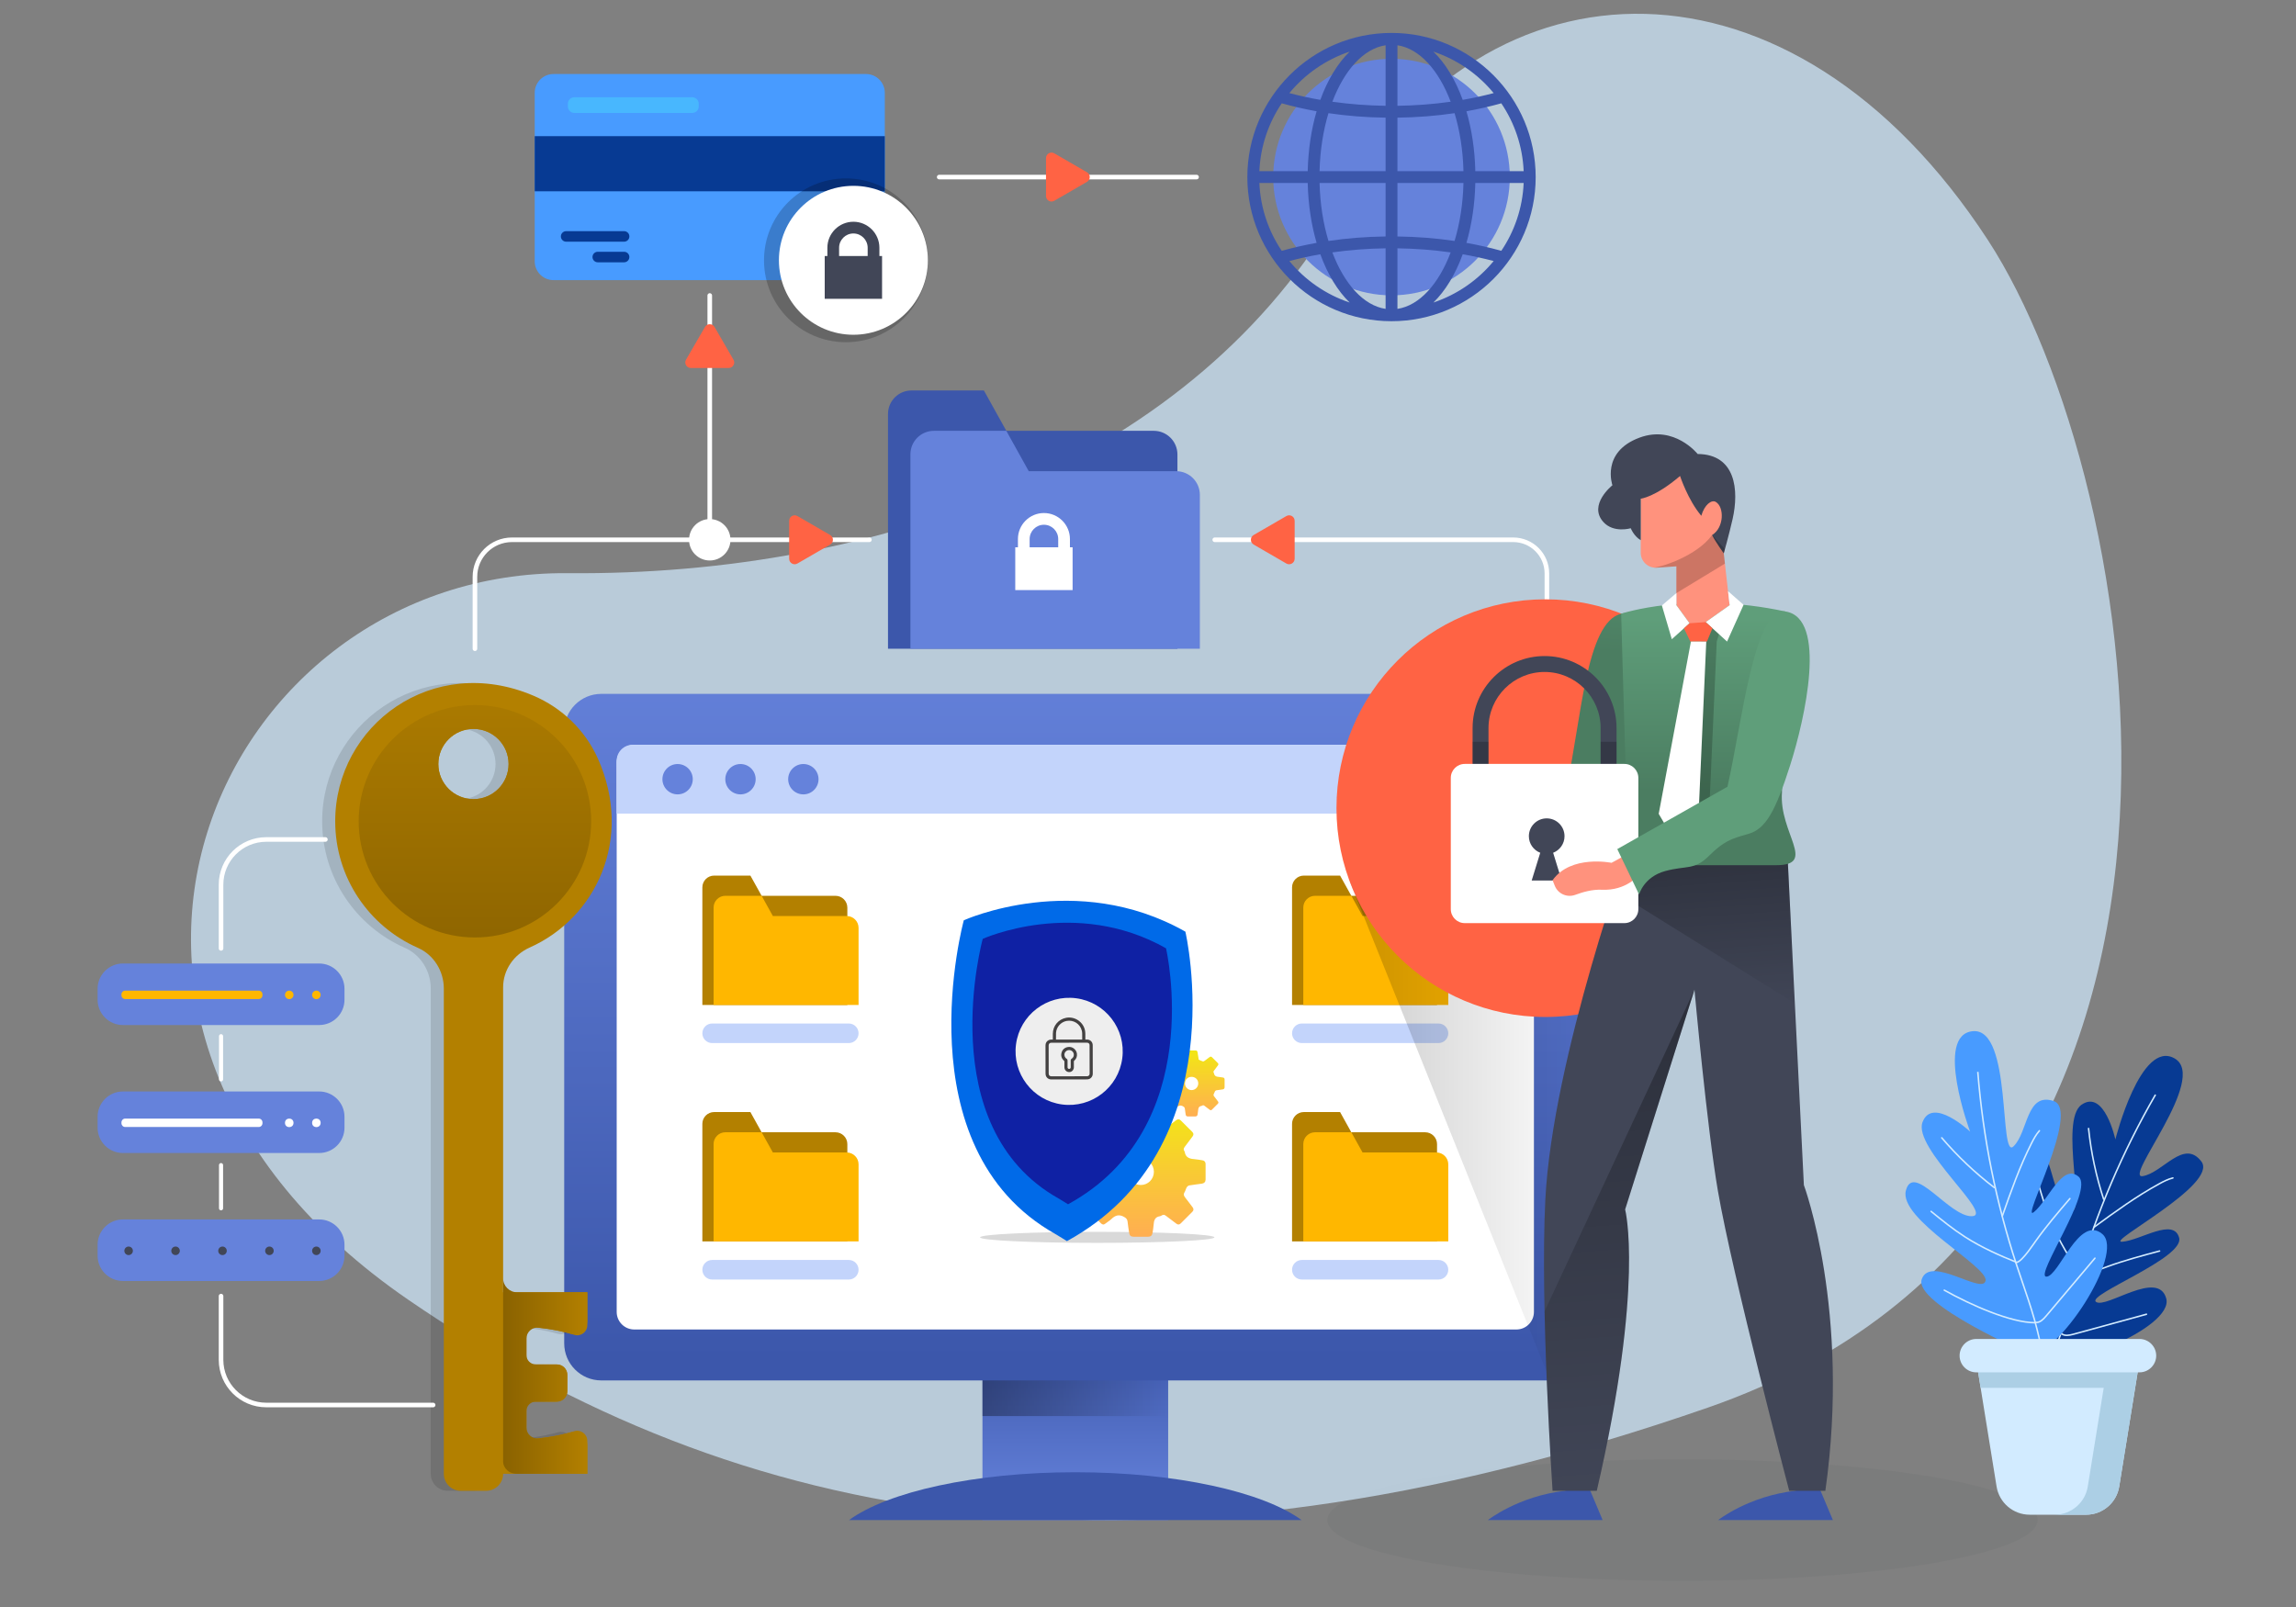 <?xml version="1.0" encoding="utf-8"?>
<!-- Generator: Adobe Illustrator 16.0.0, SVG Export Plug-In . SVG Version: 6.00 Build 0)  -->
<!DOCTYPE svg PUBLIC "-//W3C//DTD SVG 1.1//EN" "http://www.w3.org/Graphics/SVG/1.1/DTD/svg11.dtd">
<svg version="1.1" id="Layer_1" xmlns="http://www.w3.org/2000/svg" xmlns:xlink="http://www.w3.org/1999/xlink" x="0px" y="0px"
	 width="500px" height="350px" viewBox="0 0 500 350" enable-background="new 0 0 500 350" xml:space="preserve">
<rect x="0" y="0" width="500" height="350" fill="#808080" stroke="none"/>
<g>
	<ellipse opacity="0.05" fill="#262B30" enable-background="new    " cx="366.396" cy="331.07" rx="77.33" ry="13.229"/>
	<g>
		<path opacity="0.7" fill="#D2EBFF" enable-background="new    " d="M123.661,124.836c68.661,0.609,136.843-24.537,168.379-80.19
			c31.539-55.654,98.174-57.901,140.893,7.681c34.007,52.207,61.951,211.539-60.983,254.238
			c-123.56,42.911-211.084,25.92-283.019-23.47C1.961,223.387,47.523,124.158,123.661,124.836z"/>
		<path fill="none" stroke="#FFFFFF" stroke-linecap="round" stroke-linejoin="round" stroke-miterlimit="10" d="M336.867,141.293
			v-16.398c0-4.049-3.283-7.332-7.334-7.332h-64.997"/>
		<path fill="#FF6344" d="M281.936,113.436v8.253c0,0.927-1.004,1.505-1.806,1.042l-7.125-4.126c-0.801-0.464-0.801-1.618,0-2.083
			l7.125-4.125C280.932,111.93,281.936,112.51,281.936,113.436z"/>
		
			<linearGradient id="SVGID_1_" gradientUnits="userSpaceOnUse" x1="505.171" y1="-163.078" x2="505.171" y2="-201.415" gradientTransform="matrix(1 0 0 -1 -271 127.5)">
			<stop  offset="0" style="stop-color:#3C57AB"/>
			<stop  offset="1" style="stop-color:#6582DB"/>
		</linearGradient>
		<rect x="213.952" y="285.76" fill="url(#SVGID_1_)" width="40.438" height="45.313"/>
		
			<linearGradient id="SVGID_2_" gradientUnits="userSpaceOnUse" x1="484.952" y1="-169.588" x2="525.391" y2="-169.588" gradientTransform="matrix(1 0 0 -1 -271 127.5)">
			<stop  offset="0" style="stop-color:#000000"/>
			<stop  offset="1" style="stop-color:#000000;stop-opacity:0"/>
		</linearGradient>
		<rect x="213.952" y="285.76" opacity="0.34" fill="url(#SVGID_2_)" enable-background="new    " width="40.438" height="22.656"/>
		<path fill="#3C57AB" d="M283.452,331.072c-8.396-6.142-27.294-10.424-49.28-10.424c-21.986,0-40.887,4.282-49.283,10.424H283.452z
			"/>
		
			<linearGradient id="SVGID_3_" gradientUnits="userSpaceOnUse" x1="505.172" y1="-168.525" x2="505.172" y2="-12.13" gradientTransform="matrix(1 0 0 -1 -271 127.5)">
			<stop  offset="0" style="stop-color:#3C57AB"/>
			<stop  offset="1" style="stop-color:#6582DB"/>
		</linearGradient>
		<path fill="url(#SVGID_3_)" d="M337.398,300.652H130.943c-4.46,0-8.075-3.615-8.075-8.076V159.197c0-4.46,3.615-8.074,8.075-8.074
			h206.456c4.459,0,8.076,3.614,8.076,8.074v133.379C345.475,297.037,341.857,300.652,337.398,300.652z"/>
		<path fill="#FFFFFF" d="M330.223,289.559H138.121c-2.111,0-3.824-1.713-3.824-3.822V166.038c0-2.11,1.713-3.821,3.824-3.821
			h192.102c2.111,0,3.82,1.711,3.82,3.821v119.698C334.043,287.846,332.334,289.559,330.223,289.559z"/>
		<g>
			<g>
				<g>
					<path fill="#B38000" d="M184.527,218.879h-31.575v-25.615c0-1.414,1.149-2.561,2.562-2.561h7.9l2.446,4.4h16.081
						c1.428,0,2.586,1.157,2.586,2.586V218.879L184.527,218.879z"/>
					<path fill="#FFB700" d="M186.97,218.879h-31.571v-21.213c0-1.414,1.146-2.563,2.562-2.563h7.9l2.445,4.403h16.082
						c1.428,0,2.582,1.158,2.582,2.584V218.879z"/>
					<path fill="#C3D4FB" d="M184.842,227.178h-29.761c-1.176,0-2.129-0.953-2.129-2.129l0,0c0-1.178,0.953-2.131,2.129-2.131
						h29.761c1.176,0,2.128,0.953,2.128,2.131l0,0C186.97,226.225,186.018,227.178,184.842,227.178z"/>
				</g>
				<g>
					<path fill="#B38000" d="M184.527,270.377h-31.575v-25.611c0-1.416,1.149-2.563,2.562-2.563h7.9l2.446,4.402h16.081
						c1.428,0,2.586,1.156,2.586,2.584V270.377L184.527,270.377z"/>
					<path fill="#FFB700" d="M186.97,270.377h-31.571v-21.209c0-1.414,1.146-2.563,2.562-2.563h7.9l2.445,4.401h16.082
						c1.428,0,2.582,1.158,2.582,2.584V270.377z"/>
					<path fill="#C3D4FB" d="M184.842,278.678h-29.761c-1.176,0-2.129-0.953-2.129-2.129l0,0c0-1.178,0.953-2.131,2.129-2.131
						h29.761c1.176,0,2.128,0.953,2.128,2.131l0,0C186.97,277.725,186.018,278.678,184.842,278.678z"/>
				</g>
			</g>
			<g>
				<g>
					<path fill="#B38000" d="M312.943,218.879h-31.572v-25.615c0-1.414,1.146-2.561,2.563-2.561h7.896l2.445,4.4h16.084
						c1.426,0,2.584,1.157,2.584,2.586V218.879L312.943,218.879z"/>
					<path fill="#FFB700" d="M315.389,218.879h-31.57v-21.213c0-1.414,1.146-2.563,2.563-2.563h7.896l2.447,4.403h16.084
						c1.424,0,2.582,1.158,2.582,2.584v16.788H315.389z"/>
					<path fill="#C3D4FB" d="M313.26,227.178h-29.761c-1.176,0-2.128-0.953-2.128-2.129l0,0c0-1.178,0.952-2.131,2.128-2.131h29.761
						c1.176,0,2.129,0.953,2.129,2.131l0,0C315.389,226.225,314.436,227.178,313.26,227.178z"/>
				</g>
				<g>
					<path fill="#B38000" d="M312.943,270.377h-31.572v-25.611c0-1.416,1.146-2.563,2.563-2.563h7.896l2.445,4.402h16.084
						c1.426,0,2.584,1.156,2.584,2.584V270.377L312.943,270.377z"/>
					<path fill="#FFB700" d="M315.389,270.377h-31.57v-21.209c0-1.414,1.146-2.563,2.563-2.563h7.896l2.447,4.401h16.084
						c1.424,0,2.582,1.158,2.582,2.584v16.786H315.389z"/>
					<path fill="#C3D4FB" d="M313.26,278.678h-29.761c-1.176,0-2.128-0.953-2.128-2.129l0,0c0-1.178,0.952-2.131,2.128-2.131h29.761
						c1.176,0,2.129,0.953,2.129,2.131l0,0C315.389,277.725,314.436,278.678,313.26,278.678z"/>
				</g>
			</g>
		</g>
		
			<linearGradient id="SVGID_4_" gradientUnits="userSpaceOnUse" x1="564.941" y1="-106.125" x2="616.475" y2="-106.125" gradientTransform="matrix(1 0 0 -1 -271 127.5)">
			<stop  offset="0" style="stop-color:#000000"/>
			<stop  offset="1" style="stop-color:#000000;stop-opacity:0"/>
		</linearGradient>
		<path opacity="0.2" fill="url(#SVGID_4_)" enable-background="new    " d="M293.941,192.004l43.619,108.648
			c4.383-0.09,7.914-3.654,7.914-8.062V166.597L293.941,192.004z"/>
		<path fill="#C3D4FB" d="M334.043,177.197H134.297v-11.521c0-1.911,1.551-3.459,3.459-3.459h192.83
			c1.908,0,3.457,1.548,3.457,3.459V177.197z"/>
		<circle fill="#FF6344" cx="336.525" cy="176.012" r="45.483"/>
		<path fill="#3C57AB" d="M345.604,322.988l3.405,8.084h-24.995c0,0,6.594-5.213,16.775-6.381L345.604,322.988z"/>
		<path fill="#3C57AB" d="M395.748,322.988l3.405,8.084h-24.999c0,0,6.596-5.213,16.777-6.381L395.748,322.988z"/>
		<path fill="#414657" d="M389.15,183.99l3.68,74.115c0,0,10.209,27.442,4.678,66.586h-7.869c0,0-12.338-46.801-15.531-65.31
			c-2.366-13.733-5.104-43.821-5.104-43.821L353.9,263.423c0,0,4.256,16.168-6.168,61.269h-9.629c0,0-2.748-40.381-1.578-63.396
			c1.578-31.057,18.773-78.123,18.773-78.123L389.15,183.99z"/>
		
			<linearGradient id="SVGID_5_" gradientUnits="userSpaceOnUse" x1="640.754" y1="-52.744" x2="643.604" y2="-93.592" gradientTransform="matrix(1 0 0 -1 -271 127.5)">
			<stop  offset="0" style="stop-color:#000000"/>
			<stop  offset="1" style="stop-color:#000000;stop-opacity:0"/>
		</linearGradient>
		<path opacity="0.34" fill="url(#SVGID_5_)" enable-background="new    " d="M389.15,183.99l-33.852-0.816
			c0,0-1.531,4.195-3.715,10.877l39.277,24.469L389.15,183.99z"/>
		
			<linearGradient id="SVGID_6_" gradientUnits="userSpaceOnUse" x1="612.14" y1="-13.74" x2="615.75" y2="25.78" gradientTransform="matrix(1 0 0 -1 -271 127.5)">
			<stop  offset="0" style="stop-color:#4B7D61"/>
			<stop  offset="1" style="stop-color:#5F9E7A"/>
		</linearGradient>
		<path fill="url(#SVGID_6_)" d="M353.05,133.663c-7.737,1.831-8.711,23.644-11.901,37.685l-21.816,12.943l2.575,10.531
			c0,0,0.993-3.83,5.671-5.107c4.684-1.275,6.275-0.107,9.521-3.295c3.246-3.193,4.732-3.723,8.563-4.789
			c3.828-1.063,5.958-4.998,9.146-14.994C357.997,156.638,362.167,131.504,353.05,133.663z"/>
		
			<linearGradient id="SVGID_7_" gradientUnits="userSpaceOnUse" x1="643.023" y1="-44.81" x2="643.023" y2="-7.178" gradientTransform="matrix(1 0 0 -1 -271 127.5)">
			<stop  offset="0" style="stop-color:#4B7D61"/>
			<stop  offset="1" style="stop-color:#5F9E7A"/>
		</linearGradient>
		<path fill="url(#SVGID_7_)" d="M388.064,172.512l0.715-39.338c-20.902-4.494-35.729,0.489-35.729,0.489
			c0,1.808,1.593,54.776,1.593,54.776h32.125C395.859,188.439,387.337,181.439,388.064,172.512z"/>
		<polygon opacity="0.2" enable-background="new    " points="372.186,177.252 366.977,183.174 363.499,177.252 370.514,139.727 
			369.227,136.098 374.952,136.098 373.854,139.727 		"/>
		<g>
			<circle fill="#6582DB" cx="147.561" cy="169.707" r="3.304"/>
			<circle fill="#6582DB" cx="161.254" cy="169.707" r="3.305"/>
			<circle fill="#6582DB" cx="174.946" cy="169.707" r="3.306"/>
		</g>
		<g>
			<path fill="#6582DB" d="M69.506,223.25h-42.74c-3.044,0-5.512-2.467-5.512-5.512v-2.375c0-3.045,2.468-5.514,5.512-5.514h42.74
				c3.046,0,5.513,2.469,5.513,5.514v2.375C75.019,220.783,72.552,223.25,69.506,223.25z"/>
			<g>
				<path fill="#FFB700" d="M56.334,217.588H27.271c-0.454,0-0.823-0.369-0.823-0.822v-0.188c0-0.455,0.369-0.824,0.823-0.824
					h29.063c0.457,0,0.824,0.369,0.824,0.824v0.188C57.158,217.219,56.791,217.588,56.334,217.588z"/>
				<g>
					<path fill="#FFB700" d="M63.918,216.684c0,0.515-0.414,0.928-0.928,0.928c-0.515,0-0.93-0.413-0.93-0.928
						c0-0.516,0.415-0.93,0.93-0.93C63.504,215.754,63.918,216.168,63.918,216.684z"/>
					<path fill="#FFB700" d="M69.826,216.684c0,0.515-0.415,0.928-0.93,0.928c-0.514,0-0.929-0.413-0.929-0.928
						c0-0.516,0.415-0.93,0.929-0.93C69.411,215.754,69.826,216.168,69.826,216.684z"/>
				</g>
			</g>
		</g>
		<g>
			<path fill="#6582DB" d="M69.506,251.121h-42.74c-3.044,0-5.512-2.469-5.512-5.512v-2.375c0-3.045,2.468-5.514,5.512-5.514h42.74
				c3.046,0,5.513,2.469,5.513,5.514v2.375C75.019,248.652,72.552,251.121,69.506,251.121z"/>
			<path fill="#FFFFFF" d="M56.334,245.459H27.271c-0.454,0-0.823-0.369-0.823-0.824v-0.188c0-0.453,0.369-0.824,0.823-0.824h29.063
				c0.457,0,0.824,0.371,0.824,0.824v0.188C57.158,245.09,56.791,245.459,56.334,245.459z"/>
			<g>
				<circle fill="#FFFFFF" cx="62.989" cy="244.553" r="0.929"/>
				<circle fill="#FFFFFF" cx="68.897" cy="244.553" r="0.929"/>
			</g>
		</g>
		<g>
			<path fill="#6582DB" d="M69.506,278.994h-42.74c-3.044,0-5.512-2.469-5.512-5.514v-2.375c0-3.045,2.468-5.515,5.512-5.515h42.74
				c3.046,0,5.513,2.47,5.513,5.515v2.375C75.019,276.525,72.552,278.994,69.506,278.994z"/>
			<g>
				<path fill="#414657" d="M59.605,272.426c0,0.512-0.416,0.928-0.93,0.928c-0.513,0-0.93-0.416-0.93-0.928
					c0-0.516,0.417-0.932,0.93-0.932C59.189,271.494,59.605,271.91,59.605,272.426z"/>
				<path fill="#414657" d="M49.381,272.426c0,0.512-0.415,0.928-0.928,0.928c-0.516,0-0.93-0.416-0.93-0.928
					c0-0.516,0.414-0.932,0.93-0.932C48.966,271.494,49.381,271.91,49.381,272.426z"/>
				<path fill="#414657" d="M39.16,272.426c0,0.512-0.417,0.928-0.929,0.928c-0.515,0-0.93-0.416-0.93-0.928
					c0-0.516,0.415-0.932,0.93-0.932C38.743,271.494,39.16,271.91,39.16,272.426z"/>
				<path fill="#414657" d="M28.936,272.426c0,0.512-0.415,0.928-0.929,0.928c-0.513,0-0.929-0.416-0.929-0.928
					c0-0.516,0.416-0.932,0.929-0.932C28.521,271.494,28.936,271.91,28.936,272.426z"/>
				<path fill="#414657" d="M69.826,272.426c0,0.512-0.415,0.928-0.93,0.928c-0.514,0-0.929-0.416-0.929-0.928
					c0-0.516,0.415-0.932,0.929-0.932C69.411,271.494,69.826,271.91,69.826,272.426z"/>
			</g>
		</g>
		<g opacity="0.12">
			<path d="M111.797,288.926c3.166,0.227,6.555,0.684,9.575,1.547c1.853,0.529,3.684-0.91,3.684-2.834v-6.184h-18.341v-66.404
				c0-3.799,2.324-7.135,5.793-8.682c14.291-6.369,22.703-23.539,14.849-41.143c-2.746-6.156-7.805-11.046-14.003-13.694
				c-22.014-9.405-43.197,6.489-43.197,27.335c0,12.311,7.393,22.891,17.979,27.555c3.49,1.537,5.673,5.076,5.673,8.891v105.677
				c0,2.047,1.656,3.703,3.698,3.703h5.511c2.042,0,3.698-1.656,3.698-3.703l0,0h18.341v-6.185c0-1.924-1.831-3.364-3.684-2.836
				c-3.021,0.865-6.409,1.324-9.575,1.549v-8.244h6.504c1.331,0,2.408-1.078,2.408-2.405v-3.291c0-1.328-1.077-2.408-2.408-2.408
				h-6.504L111.797,288.926L111.797,288.926z M92.611,166.401c0-4.226,3.426-7.651,7.65-7.651c4.227,0,7.65,3.426,7.65,7.651
				s-3.424,7.651-7.65,7.651C96.037,174.053,92.611,170.627,92.611,166.401z"/>
		</g>
		<path fill="none" stroke="#FFFFFF" stroke-linecap="round" stroke-linejoin="round" stroke-miterlimit="10" d="M103.426,141.293
			v-15.656c0-4.459,3.613-8.074,8.072-8.074h77.829"/>
		<g>
			<path fill="#6582DB" d="M328.792,38.564c0,14.227-11.534,25.762-25.763,25.762c-14.225,0-25.762-11.535-25.762-25.762
				c0-14.228,11.537-25.762,25.762-25.762C317.258,12.803,328.792,24.337,328.792,38.564z"/>
			<path fill="#3C57AB" d="M303.029,7.17c-17.311,0-31.395,14.084-31.395,31.396c0,17.31,14.084,31.393,31.395,31.393
				c17.312,0,31.395-14.083,31.395-31.393C334.424,21.254,320.341,7.17,303.029,7.17z M304.322,25.626
				c4.252-0.055,8.406-0.381,12.438-0.976c1.137,3.774,1.829,8.061,1.938,12.624H304.32V25.626H304.322z M304.322,23.044V9.857
				c4.797,0.721,8.988,5.422,11.592,12.3C312.131,22.695,308.236,22.988,304.322,23.044z M301.742,9.857v13.187
				c-3.918-0.056-7.813-0.349-11.596-0.887C292.754,15.279,296.941,10.578,301.742,9.857z M301.742,25.626v11.648h-14.381
				c0.113-4.563,0.802-8.85,1.938-12.624C293.332,25.245,297.486,25.571,301.742,25.626z M284.783,37.274h-10.53
				c0.24-5.45,1.999-10.516,4.87-14.772c2.475,0.689,5.003,1.268,7.595,1.731C285.57,28.151,284.889,32.563,284.783,37.274z
				 M284.783,39.855c0.104,4.71,0.787,9.121,1.935,13.04c-2.589,0.464-5.12,1.045-7.595,1.733c-2.871-4.258-4.63-9.322-4.87-14.773
				H284.783z M287.361,39.855h14.381v11.647c-4.256,0.055-8.407,0.38-12.441,0.977C288.163,48.706,287.475,44.417,287.361,39.855z
				 M301.742,54.084v13.189c-4.801-0.723-8.988-5.423-11.596-12.302C293.932,54.435,297.824,54.14,301.742,54.084z M304.322,67.273
				V54.084c3.914,0.056,7.809,0.351,11.592,0.888C313.311,61.851,309.119,66.551,304.322,67.273z M304.322,51.503V39.855h14.377
				c-0.109,4.562-0.803,8.851-1.938,12.624C312.729,51.883,308.574,51.558,304.322,51.503z M321.277,39.855h10.533
				c-0.24,5.451-2,10.516-4.871,14.773c-2.473-0.688-5.004-1.27-7.594-1.733C320.488,48.977,321.175,44.565,321.277,39.855z
				 M321.277,37.274c-0.104-4.711-0.789-9.123-1.932-13.041c2.59-0.464,5.121-1.044,7.594-1.731
				c2.871,4.257,4.631,9.32,4.871,14.772H321.277z M325.277,20.275c-2.182,0.576-4.432,1.074-6.742,1.475
				c-1.586-4.363-3.773-7.976-6.389-10.512C317.334,12.973,321.873,16.141,325.277,20.275z M293.917,11.238
				c-2.612,2.536-4.808,6.148-6.39,10.512c-2.311-0.4-4.561-0.898-6.744-1.475C284.191,16.141,288.729,12.973,293.917,11.238z
				 M280.783,56.853c2.185-0.573,4.435-1.075,6.744-1.474c1.582,4.365,3.775,7.976,6.39,10.514
				C288.729,64.156,284.191,60.99,280.783,56.853z M312.146,65.893c2.613-2.538,4.803-6.148,6.389-10.514
				c2.311,0.398,4.556,0.9,6.742,1.474C321.873,60.99,317.334,64.156,312.146,65.893z"/>
		</g>
		<path fill="none" stroke="#FFFFFF" stroke-linecap="round" stroke-linejoin="round" stroke-miterlimit="10" d="M70.86,182.836
			H57.987c-5.441,0-9.851,4.412-9.851,9.854v13.867"/>
		<path fill="none" stroke="#FFFFFF" stroke-linecap="round" stroke-linejoin="round" stroke-miterlimit="10" d="M48.137,282.287
			v13.869c0,5.438,4.409,9.85,9.851,9.85h36.334"/>
		<g>
			
				<line fill="none" stroke="#FFFFFF" stroke-width="0.892" stroke-linecap="round" stroke-linejoin="round" stroke-miterlimit="10" x1="48.137" y1="225.682" x2="48.137" y2="235.082"/>
			
				<line fill="none" stroke="#FFFFFF" stroke-width="0.892" stroke-linecap="round" stroke-linejoin="round" stroke-miterlimit="10" x1="48.137" y1="253.76" x2="48.137" y2="263.16"/>
		</g>
		<g>
			<path fill="#489BFF" d="M188.591,61.008h-68.054c-2.26,0-4.09-1.832-4.09-4.093V20.213c0-2.259,1.83-4.09,4.09-4.09h68.054
				c2.26,0,4.091,1.831,4.091,4.09v36.702C192.682,59.176,190.851,61.008,188.591,61.008z"/>
			<rect x="116.447" y="29.655" fill="#073A93" width="76.234" height="12.009"/>
			<path fill="#48B7FE" d="M150.737,24.598h-25.651c-0.787,0-1.425-0.639-1.425-1.424v-0.57c0-0.787,0.638-1.425,1.425-1.425h25.651
				c0.787,0,1.425,0.638,1.425,1.425v0.57C152.162,23.959,151.524,24.598,150.737,24.598z"/>
		</g>
		<circle opacity="0.2" enable-background="new    " cx="184.22" cy="56.692" r="17.84"/>
		
			<line fill="none" stroke="#FFFFFF" stroke-linecap="round" stroke-linejoin="round" stroke-miterlimit="10" x1="154.564" y1="64.357" x2="154.564" y2="117.563"/>
		<circle fill="#FFFFFF" cx="154.564" cy="117.563" r="4.51"/>
		
			<line fill="none" stroke="#FFFFFF" stroke-linecap="round" stroke-linejoin="round" stroke-miterlimit="10" x1="260.576" y1="38.566" x2="204.527" y2="38.566"/>
		<g>
			<path fill="#B38000" d="M114.643,288.926c3.166,0.227,6.554,0.684,9.572,1.547c1.853,0.529,3.685-0.91,3.685-2.834v-6.184
				h-18.337v-66.404c0-3.799,2.321-7.135,5.792-8.682c14.288-6.369,22.7-23.539,14.849-41.143
				c-2.748-6.156-7.805-11.046-14.006-13.694C94.185,142.127,73,158.021,73,178.867c0,12.311,7.393,22.891,17.979,27.555
				c3.491,1.537,5.673,5.076,5.673,8.891v105.677c0,2.047,1.657,3.703,3.699,3.703h5.509c2.043,0,3.703-1.656,3.703-3.703l0,0H127.9
				v-6.185c0-1.924-1.832-3.364-3.685-2.836c-3.019,0.865-6.406,1.324-9.572,1.549v-8.244h6.504c1.329,0,2.407-1.077,2.407-2.405
				v-3.291c0-1.328-1.078-2.408-2.407-2.408h-6.504V288.926z M95.455,166.401c0-4.226,3.426-7.651,7.65-7.651
				c4.228,0,7.652,3.426,7.652,7.651s-3.425,7.651-7.652,7.651C98.881,174.053,95.455,170.627,95.455,166.401z"/>
			
				<linearGradient id="SVGID_8_" gradientUnits="userSpaceOnUse" x1="380.562" y1="-172.193" x2="398.898" y2="-172.193" gradientTransform="matrix(1 0 0 -1 -271 127.5)">
				<stop  offset="0" style="stop-color:#8A6200"/>
				<stop  offset="1" style="stop-color:#B38000"/>
			</linearGradient>
			<path fill="url(#SVGID_8_)" d="M117.271,289.166c2.658,0.299,5.354,0.785,7.767,1.557c1.419,0.451,2.861-0.611,2.861-2.102
				v-7.166h-15.285c-1.687,0-3.052-1.369-3.052-3.057v39.823c0,1.625,1.377,2.793,3.002,2.767c0.014,0,0.032,0,0.05,0h15.285v-7.166
				c0-1.49-1.442-2.554-2.861-2.101c-2.413,0.771-5.108,1.259-7.767,1.556c-1.404,0.16-2.629-0.961-2.629-2.375v-3.582
				c0-1.131,0.916-2.047,2.047-2.047h4.629c1.234,0,2.235-1.002,2.235-2.236v-3.631c0-1.234-1.001-2.238-2.235-2.238h-4.629
				c-1.131,0-2.047-0.914-2.047-2.043v-3.584C114.643,290.127,115.867,289.006,117.271,289.166z"/>
			
				<linearGradient id="SVGID_9_" gradientUnits="userSpaceOnUse" x1="374.425" y1="-86.443" x2="374.425" y2="-9.289" gradientTransform="matrix(1 0 0 -1 -271 127.5)">
				<stop  offset="0" style="stop-color:#8A6200"/>
				<stop  offset="1" style="stop-color:#B38000"/>
			</linearGradient>
			<path fill="url(#SVGID_9_)" d="M103.426,204.178c13.979,0,25.311-11.332,25.311-25.311c0-13.98-11.331-25.313-25.311-25.313
				c-13.979,0-25.314,11.332-25.314,25.313C78.111,192.846,89.447,204.178,103.426,204.178z M103.105,158.75
				c4.228,0,7.652,3.426,7.652,7.651s-3.425,7.651-7.652,7.651c-4.225,0-7.65-3.426-7.65-7.651S98.881,158.75,103.105,158.75z"/>
		</g>
		<path fill="#FF6344" d="M171.854,113.436v8.253c0,0.927,1.004,1.505,1.805,1.042l7.125-4.126c0.802-0.464,0.802-1.618,0-2.083
			l-7.125-4.125C172.857,111.93,171.854,112.51,171.854,113.436z"/>
		<path fill="#FF6344" d="M158.691,80.146h-8.254c-0.926,0-1.504-1.004-1.042-1.807l4.126-7.125c0.464-0.8,1.621-0.8,2.084,0
			l4.124,7.125C160.195,79.143,159.617,80.146,158.691,80.146z"/>
		<path fill="#FF6344" d="M227.787,42.691v-8.252c0-0.928,1.002-1.506,1.805-1.043l7.125,4.127c0.801,0.463,0.801,1.619,0,2.082
			l-7.125,4.126C228.789,44.196,227.787,43.618,227.787,42.691z"/>
		<path fill="#FF927D" d="M357.303,108.615v11.774c0,1.887,1.598,3.378,3.479,3.249l4.286-0.293v8.455l3.936,5.426l7.657-5.426
			l-1.277-11.273c0,0,2.503-10.689,0.642-14.412c-1.861-3.723-8.352-6.223-11.86-5.744
			C360.654,100.85,355.55,104.307,357.303,108.615z"/>
		<polygon fill="#FFFFFF" points="365.068,131.801 367.932,135.744 364.072,139.22 361.908,131.868 365.068,129.17 		"/>
		<polygon fill="#FFFFFF" points="376.661,131.801 371.448,135.494 376.104,139.727 379.7,131.73 376.316,128.756 		"/>
		<polygon fill="#FF6344" points="367.932,135.744 371.448,135.494 372.922,136.833 371.719,139.727 368.109,139.727 
			366.711,136.844 		"/>
		<polygon fill="#FFFFFF" points="369.906,177.252 364.695,183.174 361.219,177.252 368.234,139.727 371.573,139.727 		"/>
		<g>
			<g>
				<path fill="#414657" d="M352.034,174.232h-31.347v-15.674c0-8.641,7.029-15.672,15.676-15.672
					c8.641,0,15.671,7.031,15.671,15.672V174.232L352.034,174.232z M324.154,170.766h24.412v-12.207
					c0-6.729-5.474-12.206-12.203-12.206c-6.733,0-12.209,5.478-12.209,12.206V170.766L324.154,170.766z"/>
			</g>
			<polygon opacity="0.2" enable-background="new    " points="348.566,161.557 348.566,170.766 324.154,170.766 324.154,161.557 
				320.688,161.557 320.688,174.232 352.034,174.232 352.034,161.557 			"/>
			<path fill="#FFFFFF" d="M353.736,201.053h-34.75c-1.684,0-3.047-1.365-3.047-3.047v-28.581c0-1.682,1.363-3.046,3.047-3.046
				h34.75c1.682,0,3.047,1.364,3.047,3.046v28.581C356.783,199.688,355.418,201.053,353.736,201.053z"/>
			<path fill="#414657" d="M340.706,182.121c0-2.145-1.735-3.883-3.881-3.883s-3.884,1.738-3.884,3.883
				c0,1.646,1.031,3.047,2.479,3.609l-1.866,6.043h6.539l-1.865-6.043C339.676,185.168,340.706,183.768,340.706,182.121z"/>
		</g>
		<g>
			<circle fill="#FFFFFF" cx="185.843" cy="56.692" r="16.218"/>
			<path fill="#414657" d="M191.506,55.757v-1.796c0-3.123-2.54-5.664-5.664-5.664c-3.123,0-5.664,2.541-5.664,5.664v1.796h-0.579
				v9.327h12.487v-9.327H191.506z M182.731,53.961c0-1.716,1.396-3.111,3.11-3.111c1.716,0,3.111,1.396,3.111,3.111v1.796h-6.222
				L182.731,53.961L182.731,53.961z"/>
		</g>
		<g>
			<path fill="#3C57AB" d="M256.41,141.293h-63.03V90.158c0-2.826,2.288-5.115,5.114-5.115h15.768l4.886,8.787h32.105
				c2.849,0,5.157,2.312,5.157,5.16V141.293z"/>
			<path fill="#6582DB" d="M261.293,141.293h-63.03V98.948c0-2.826,2.289-5.115,5.115-5.115h15.767l4.883,8.788h32.106
				c2.851,0,5.159,2.309,5.159,5.159V141.293z"/>
		</g>
		<path fill="#FFFFFF" d="M232.999,119.197V117.4c0-3.123-2.538-5.663-5.664-5.663c-3.122,0-5.661,2.54-5.661,5.663v1.797h-0.582
			v9.328h12.489v-9.328H232.999z M224.225,117.4c0-1.716,1.398-3.111,3.11-3.111c1.716,0,3.111,1.396,3.111,3.111v1.797h-6.222
			L224.225,117.4L224.225,117.4z"/>
		<path fill="#414657" d="M365.864,103.669c0,0,1.718,5.237,4.629,8.669c0.692-2.447,2.239-3.549,3.138-3.031
			c1.903,1.094,1.848,5.622-0.797,7.23c0.797,1.545,2.55,3.99,2.55,3.99s1.124-3.959,1.917-7.445
			c1.438-6.329,0.69-14.146-7.605-14.201c0,0-5.053-6.381-12.656-3.563c-8.466,3.137-5.903,10.37-5.903,10.37
			s-5.364,4.249-1.969,8.007c2.235,2.471,5.959,1.354,5.959,1.354s0.69,1.756,2.179,2.605v-9.039
			C357.303,108.615,360.438,108.305,365.864,103.669z"/>
		<path fill="#FF927D" d="M354.568,185.926l-3.62,1.994c0,0-8.853-1.834-12.845,3.791l0.478,1.197
			c0.698,1.768,2.678,2.643,4.465,1.988c1.587-0.58,3.644-1.211,5.83-1.113c5.315,0.24,7.978-3.191,7.978-3.191L354.568,185.926z"/>
		<path opacity="0.2" enable-background="new    " d="M375.639,122.752l-0.255-2.225c0,0,0.087-0.371,0.216-0.992l-2.766-2.998
			c-3.346,4.602-11.217,7.03-12.686,7.078c0.207,0.026,0.416,0.039,0.634,0.023l4.286-0.293v5.824L375.639,122.752z"/>
		<path fill="#5F9E7A" d="M388.779,133.174c-6.78-0.983-9.397,24.133-12.59,38.174l-23.992,13.582l4.748,9.894
			c0,0,0.996-3.83,5.677-5.107c4.681-1.274,6.272-0.106,9.519-3.295c3.243-3.192,4.734-3.723,8.563-4.789
			c3.83-1.063,5.96-4.998,9.148-14.994C393.044,156.638,398.052,134.52,388.779,133.174z"/>
		
			<linearGradient id="SVGID_10_" gradientUnits="userSpaceOnUse" x1="620.461" y1="-83.954" x2="628.571" y2="-200.2" gradientTransform="matrix(1 0 0 -1 -271 127.5)">
			<stop  offset="0" style="stop-color:#000000"/>
			<stop  offset="1" style="stop-color:#000000;stop-opacity:0"/>
		</linearGradient>
		<path opacity="0.34" fill="url(#SVGID_10_)" enable-background="new    " d="M338.104,324.691h9.629
			c10.424-45.101,6.168-61.269,6.168-61.269l15.104-47.862l-32.641,70.051C336.781,305.217,338.104,324.691,338.104,324.691z"/>
		<g>
			<g>
				<g>
					<path fill="#073A93" d="M443.875,295.334c0,0-14.587-23.289-10.073-26.664c4.516-3.375,8.942,10.334,11.251,8.135
						c2.311-2.197-8.046-21.781-3.154-25.994c4.891-4.213,4.523,10.09,8.678,12.746c4.154,2.658-2.246-19.488,2.723-22.949
						c4.973-3.461,7.365,7.558,7.365,7.558s5.511-21.929,12.922-17.631c7.409,4.299-11.361,26.381-6.955,25.623
						c4.409-0.759,8.938-8.212,12.761-3.188c3.822,5.021-21.218,17.807-17.202,17.477c4.015-0.327,11.126-5.309,12.359-0.87
						c1.235,4.438-20.318,12.442-18.085,13.979c2.232,1.537,13.498-7.164,15.274-0.76
						C473.514,289.199,448.35,299.41,443.875,295.334z"/>
					<path fill="#D2EBFF" d="M442.104,304.428c2.72-4.537,4.989-9.465,6.748-14.643c0.924-2.719,1.71-5.531,2.475-8.252
						c0.349-1.238,0.692-2.477,1.055-3.711c4.023-13.777,9.703-27.066,16.882-39.496l0.285,0.164
						c-7.167,12.408-12.835,25.672-16.85,39.424c-0.361,1.232-0.709,2.471-1.057,3.707c-0.765,2.727-1.555,5.543-2.479,8.27
						c-1.767,5.201-4.047,10.148-6.776,14.707L442.104,304.428z"/>
					<path fill="#D2EBFF" d="M458.02,261.332c-0.027-0.02-0.05-0.047-0.062-0.084c-1.643-5.01-2.752-10.211-3.299-15.455
						c-0.009-0.09,0.057-0.17,0.146-0.18c0.091-0.01,0.171,0.055,0.183,0.145c0.543,5.223,1.647,10.4,3.281,15.389
						c0.028,0.086-0.019,0.179-0.104,0.207C458.113,261.371,458.061,261.361,458.02,261.332z"/>
					<path fill="#D2EBFF" d="M455.969,267.381c-0.015-0.01-0.026-0.021-0.038-0.039c-0.055-0.072-0.038-0.176,0.036-0.227
						c4.521-3.305,9.197-6.721,14.21-9.451c0.92-0.5,1.909-1.012,2.984-1.271c0.089-0.021,0.178,0.033,0.199,0.121
						c0.021,0.086-0.032,0.176-0.121,0.197c-1.039,0.252-2.004,0.752-2.906,1.242c-4.992,2.721-9.659,6.129-14.174,9.428
						C456.102,267.422,456.026,267.42,455.969,267.381z"/>
					<path fill="#D2EBFF" d="M452.702,277.309c-0.018-0.014-0.031-0.026-0.043-0.045c-1.908-2.871-4.321-6.697-6.061-10.852
						c-1.185-2.832-2.064-5.822-2.917-8.715c-0.024-0.086,0.024-0.178,0.11-0.205c0.089-0.023,0.18,0.023,0.206,0.113
						c0.847,2.883,1.727,5.865,2.904,8.68c1.728,4.129,4.129,7.938,6.028,10.797c0.052,0.074,0.029,0.176-0.046,0.227
						C452.828,277.346,452.757,277.346,452.702,277.309z"/>
					<path fill="#D2EBFF" d="M452.654,277.457c-0.062-0.041-0.089-0.119-0.063-0.191c0.031-0.084,0.125-0.129,0.211-0.098
						c0.463,0.166,0.981,0.102,1.475,0.01c1.332-0.258,2.637-0.742,3.896-1.209c0.235-0.09,0.47-0.174,0.705-0.26
						c3.727-1.361,7.617-2.398,11.379-3.402c0.088-0.024,0.177,0.027,0.2,0.117c0.022,0.086-0.028,0.176-0.116,0.199
						c-3.756,1.002-7.639,2.039-11.351,3.393c-0.233,0.086-0.468,0.174-0.702,0.26c-1.274,0.476-2.59,0.964-3.951,1.224
						c-0.511,0.101-1.105,0.174-1.646-0.021C452.678,277.471,452.665,277.465,452.654,277.457z"/>
					<path fill="#D2EBFF" d="M448.66,290.549c-4.358-2.996-9.357-11.074-12.313-17.084c-0.039-0.08-0.006-0.178,0.076-0.219
						c0.08-0.041,0.179-0.006,0.221,0.076c2.938,5.971,7.896,13.996,12.201,16.959c0.075,0.049,0.096,0.152,0.044,0.227
						C448.838,290.584,448.735,290.602,448.66,290.549z"/>
					<path fill="#D2EBFF" d="M448.943,290.676c-0.04-0.025-0.078-0.055-0.114-0.086c-0.071-0.057-0.081-0.16-0.024-0.23
						c0.059-0.069,0.169-0.077,0.232-0.024c0.616,0.502,1.54,0.347,2.449,0.097l15.913-4.357c0.087-0.025,0.178,0.027,0.2,0.113
						c0.024,0.088-0.026,0.18-0.113,0.203l-15.912,4.358C450.63,291.004,449.662,291.172,448.943,290.676z"/>
				</g>
				<g>
					<path fill="#489BFF" d="M441.938,294.908c0,0-25.25-10.939-23.439-16.285c1.811-5.348,13.242,3.455,13.9,0.328
						c0.657-3.125-19.002-13.406-17.355-19.658c1.646-6.25,9.459,5.76,14.394,5.594c4.937-0.164-12.911-14.805-10.772-20.479
						c2.138-5.677,10.363,2.055,10.363,2.055s-7.896-21.221,0.657-21.877c8.555-0.658,5.593,28.211,8.802,25.086
						c3.208-3.125,2.715-11.842,8.719-9.871c6.004,1.976-7.403,26.732-4.278,24.183c3.126-2.549,6.17-10.691,9.705-7.73
						c3.537,2.961-9.705,21.797-6.99,21.797c2.714,0,7.073-13.572,12.172-9.293C462.912,273.029,447.942,295.73,441.938,294.908z"/>
					<path fill="#D2EBFF" d="M445.636,303.416c-0.329-5.287-1.252-10.641-2.737-15.91c-0.783-2.768-1.729-5.535-2.644-8.213
						c-0.416-1.219-0.833-2.438-1.235-3.66c-4.497-13.65-7.352-27.838-8.479-42.168l0.327-0.025
						c1.128,14.304,3.976,28.465,8.465,42.09c0.402,1.224,0.819,2.439,1.234,3.658c0.915,2.683,1.861,5.453,2.646,8.229
						c1.494,5.293,2.419,10.668,2.753,15.979L445.636,303.416z"/>
					<path fill="#D2EBFF" d="M434.317,258.828c-0.037,0-0.071-0.012-0.103-0.035c-4.197-3.203-8.063-6.865-11.49-10.881
						c-0.059-0.068-0.051-0.172,0.021-0.232c0.069-0.057,0.172-0.049,0.229,0.021c3.412,4,7.263,7.643,11.441,10.834
						c0.071,0.055,0.086,0.155,0.031,0.229C434.414,258.807,434.365,258.828,434.317,258.828z"/>
					<path fill="#D2EBFF" d="M436.058,264.982c-0.02,0-0.038-0.004-0.055-0.01c-0.086-0.031-0.131-0.123-0.102-0.209
						c1.856-5.291,3.775-10.765,6.364-15.859c0.477-0.937,0.999-1.918,1.741-2.746c0.061-0.066,0.164-0.072,0.231-0.012
						c0.065,0.061,0.074,0.164,0.012,0.231c-0.713,0.797-1.227,1.756-1.69,2.672c-2.577,5.078-4.494,10.539-6.348,15.822
						C436.188,264.939,436.124,264.982,436.058,264.982z"/>
					<path fill="#D2EBFF" d="M438.993,275.025c-0.021,0-0.041-0.004-0.063-0.01c-3.2-1.287-7.361-3.076-11.154-5.519
						c-2.584-1.664-5.009-3.634-7.352-5.535c-0.072-0.058-0.082-0.162-0.022-0.231c0.057-0.068,0.158-0.08,0.229-0.023
						c2.338,1.898,4.754,3.861,7.323,5.514c3.769,2.426,7.911,4.207,11.101,5.488c0.083,0.033,0.125,0.129,0.091,0.213
						C439.119,274.986,439.059,275.025,438.993,275.025z"/>
					<path fill="#D2EBFF" d="M439.038,275.178c-0.073,0-0.14-0.051-0.16-0.123c-0.021-0.088,0.03-0.178,0.118-0.203
						c0.477-0.123,0.869-0.471,1.222-0.826c0.954-0.967,1.755-2.106,2.529-3.209c0.145-0.207,0.288-0.411,0.433-0.614
						c2.305-3.238,4.926-6.302,7.459-9.263c0.06-0.069,0.164-0.078,0.232-0.021c0.069,0.062,0.075,0.164,0.018,0.233
						c-2.527,2.957-5.146,6.015-7.438,9.238c-0.146,0.205-0.289,0.41-0.436,0.615c-0.78,1.113-1.59,2.264-2.562,3.25
						c-0.367,0.371-0.818,0.771-1.374,0.916C439.064,275.174,439.052,275.178,439.038,275.178z"/>
					<path fill="#D2EBFF" d="M443.173,288.246c-5.298,0-14.007-3.832-19.854-7.109c-0.079-0.047-0.107-0.146-0.063-0.225
						c0.044-0.08,0.146-0.107,0.226-0.063c5.811,3.26,14.454,7.067,19.69,7.067c0.092,0,0.164,0.074,0.164,0.164
						S443.265,288.246,443.173,288.246z"/>
					<path fill="#D2EBFF" d="M443.477,288.189c-0.048,0-0.097-0.002-0.144-0.006c-0.091-0.009-0.157-0.091-0.15-0.181
						c0.008-0.088,0.096-0.16,0.179-0.147c0.793,0.063,1.466-0.592,2.075-1.314l10.656-12.623c0.06-0.07,0.162-0.078,0.231-0.02
						c0.068,0.058,0.079,0.162,0.019,0.231l-10.656,12.623C445.055,287.502,444.352,288.189,443.477,288.189z"/>
				</g>
			</g>
			<g>
				<path fill="#D2EBFF" d="M430.763,298.805l4.031,24.953c0.572,3.539,3.628,6.142,7.211,6.142h12.287
					c3.584,0,6.64-2.603,7.211-6.142l4.031-24.953H430.763z"/>
				<path fill="#ACCFE5" d="M465.534,298.805h-6.847h-27.926l0.56,3.457h26.806l-3.472,21.496c-0.573,3.539-3.627,6.142-7.211,6.142
					h6.848c3.584,0,6.64-2.603,7.211-6.142l3.473-21.496l0,0L465.534,298.805z"/>
				<path fill="#D2EBFF" d="M465.922,291.625h-35.547c-1.998,0-3.635,1.637-3.635,3.635l0,0c0,1.998,1.637,3.633,3.635,3.633h35.547
					c1.998,0,3.634-1.635,3.634-3.633l0,0C469.556,293.262,467.92,291.625,465.922,291.625z"/>
			</g>
		</g>
		<g>
			<ellipse opacity="0.2" fill="#434141" enable-background="new    " cx="238.95" cy="269.492" rx="25.514" ry="1.201"/>
			<g>
				
					<linearGradient id="SVGID_11_" gradientUnits="userSpaceOnUse" x1="519.443" y1="-113.635" x2="519.443" y2="-141.867" gradientTransform="matrix(1 0 0 -1 -271 127.5)">
					<stop  offset="0" style="stop-color:#F2E714"/>
					<stop  offset="1" style="stop-color:#FFAE52"/>
				</linearGradient>
				<path fill="url(#SVGID_11_)" d="M248.455,269.363c-0.515,0-1.029,0.006-1.545-0.002c-0.639-0.01-0.909-0.223-1.012-0.842
					c-0.132-0.808-0.252-1.615-0.342-2.429c-0.053-0.481-0.233-0.737-0.702-1.016c-1.116-0.656-1.964-0.414-2.817,0.42
					c-0.391,0.383-0.891,0.651-1.316,1.002c-0.379,0.313-0.678,0.229-0.99-0.09c-0.831-0.843-1.666-1.681-2.508-2.509
					c-0.301-0.295-0.318-0.588-0.077-0.909c0.556-0.75,1.101-1.511,1.677-2.242c0.267-0.34,0.222-0.621,0.13-1.035
					c-0.282-1.269-1.054-1.735-2.277-1.726c-0.47,0.007-0.94-0.122-1.413-0.18c-0.656-0.084-0.917-0.352-0.92-0.996
					c-0.006-1.065,0.007-2.135-0.006-3.203c-0.006-0.524,0.232-0.828,0.741-0.909c0.937-0.15,1.874-0.302,2.815-0.419
					c0.33-0.038,0.542-0.143,0.595-0.485c0.008-0.055,0.034-0.11,0.065-0.157c0.755-1.05,0.477-1.941-0.375-2.798
					c-0.385-0.387-0.665-0.875-1.004-1.313c-0.266-0.34-0.268-0.674,0.029-0.975c0.842-0.857,1.689-1.709,2.549-2.547
					c0.322-0.313,0.68-0.273,1.033-0.006c0.727,0.555,1.457,1.107,2.199,1.635c0.173,0.121,0.443,0.256,0.611,0.203
					c0.578-0.184,1.153-0.406,1.68-0.703c0.168-0.094,0.221-0.455,0.262-0.705c0.135-0.824,0.238-1.654,0.356-2.482
					c0.075-0.528,0.359-0.813,0.917-0.811c1.087,0.006,2.174-0.006,3.261,0.004c0.612,0.006,0.821,0.217,0.923,0.854
					c0.146,0.938,0.294,1.877,0.441,2.813c0.015,0.092,0.01,0.241,0.06,0.268c0.586,0.27,1.162,0.58,1.778,0.744
					c0.236,0.063,0.596-0.166,0.845-0.34c0.687-0.479,1.353-0.988,2.015-1.502c0.369-0.285,0.704-0.248,1.02,0.061
					c0.826,0.818,1.646,1.645,2.471,2.465c0.318,0.316,0.368,0.637,0.083,1.01c-0.565,0.74-1.104,1.502-1.68,2.236
					c-0.249,0.322-0.366,0.619-0.095,0.975c0.032,0.043,0.061,0.103,0.067,0.156c0.215,1.385,1.261,1.529,2.367,1.615
					c0.491,0.039,0.978,0.145,1.467,0.215c0.476,0.068,0.704,0.361,0.709,0.818c0.013,1.125,0.013,2.248-0.001,3.373
					c-0.006,0.51-0.294,0.822-0.791,0.896c-0.921,0.138-1.849,0.228-2.764,0.386c-0.209,0.034-0.443,0.233-0.559,0.426
					c-0.192,0.322-0.252,0.727-0.453,1.043c-0.312,0.479-0.16,0.824,0.16,1.217c0.539,0.664,1.028,1.369,1.56,2.043
					c0.286,0.365,0.278,0.695-0.038,1.018c-0.832,0.84-1.67,1.674-2.508,2.51c-0.315,0.314-0.629,0.349-1.004,0.052
					c-0.73-0.578-1.496-1.115-2.232-1.688c-0.286-0.221-0.559-0.307-0.886-0.104c-0.13,0.077-0.271,0.165-0.415,0.188
					c-1.129,0.158-1.331,0.962-1.391,1.908c-0.037,0.584-0.142,1.166-0.235,1.748c-0.091,0.56-0.398,0.812-0.984,0.821
					C249.486,269.371,248.971,269.363,248.455,269.363z M248.398,252.424c-1.613,0.004-2.795,1.201-2.791,2.822
					c0.005,1.576,1.25,2.834,2.814,2.842c1.581,0.012,2.86-1.271,2.862-2.869C251.284,253.609,250.056,252.42,248.398,252.424z"/>
				
					<linearGradient id="SVGID_12_" gradientUnits="userSpaceOnUse" x1="530.496" y1="-101.286" x2="530.496" y2="-115.664" gradientTransform="matrix(1 0 0 -1 -271 127.5)">
					<stop  offset="0" style="stop-color:#F2E714"/>
					<stop  offset="1" style="stop-color:#FFAE52"/>
				</linearGradient>
				<path fill="url(#SVGID_12_)" d="M259.504,243.162c-0.262,0-0.523,0.002-0.787,0c-0.324-0.006-0.464-0.113-0.515-0.43
					c-0.068-0.41-0.129-0.822-0.175-1.234c-0.027-0.248-0.119-0.379-0.357-0.52c-0.568-0.334-1-0.211-1.436,0.215
					c-0.199,0.195-0.453,0.332-0.67,0.51c-0.193,0.158-0.346,0.117-0.506-0.045c-0.422-0.43-0.848-0.857-1.276-1.277
					c-0.153-0.15-0.162-0.301-0.039-0.465c0.282-0.383,0.562-0.768,0.854-1.141c0.135-0.174,0.113-0.316,0.065-0.529
					c-0.146-0.645-0.536-0.885-1.16-0.877c-0.237,0.004-0.479-0.061-0.719-0.092c-0.335-0.043-0.468-0.178-0.47-0.506
					c-0.004-0.545,0.004-1.09-0.004-1.633c-0.002-0.269,0.119-0.423,0.379-0.464c0.478-0.075,0.955-0.153,1.435-0.213
					c0.168-0.021,0.274-0.073,0.304-0.248c0.004-0.028,0.018-0.06,0.032-0.08c0.386-0.536,0.243-0.987-0.19-1.424
					c-0.195-0.196-0.338-0.448-0.513-0.67c-0.134-0.174-0.136-0.345,0.017-0.496c0.429-0.437,0.859-0.871,1.299-1.297
					c0.164-0.16,0.346-0.142,0.525-0.004c0.369,0.282,0.74,0.563,1.119,0.832c0.088,0.063,0.227,0.131,0.313,0.104
					c0.295-0.093,0.587-0.207,0.854-0.357c0.085-0.047,0.112-0.232,0.134-0.359c0.068-0.42,0.121-0.842,0.182-1.264
					c0.037-0.271,0.184-0.416,0.467-0.414c0.555,0.006,1.107-0.002,1.662,0.004c0.313,0.004,0.418,0.109,0.47,0.434
					c0.074,0.478,0.149,0.955,0.226,1.435c0.008,0.045,0.004,0.123,0.029,0.135c0.299,0.138,0.594,0.297,0.906,0.381
					c0.119,0.031,0.303-0.086,0.43-0.174c0.352-0.244,0.688-0.504,1.027-0.767c0.188-0.145,0.357-0.127,0.518,0.031
					c0.422,0.416,0.838,0.838,1.258,1.254c0.162,0.162,0.188,0.326,0.043,0.517c-0.286,0.377-0.563,0.766-0.854,1.139
					c-0.128,0.164-0.188,0.313-0.049,0.496c0.019,0.022,0.032,0.052,0.035,0.08c0.108,0.705,0.643,0.776,1.204,0.822
					c0.252,0.02,0.5,0.073,0.748,0.108c0.242,0.035,0.359,0.187,0.361,0.416c0.006,0.574,0.006,1.146,0,1.719
					c-0.003,0.261-0.15,0.42-0.404,0.457c-0.469,0.07-0.939,0.115-1.407,0.197c-0.104,0.016-0.226,0.119-0.283,0.217
					c-0.099,0.164-0.129,0.369-0.231,0.529c-0.158,0.244-0.08,0.422,0.082,0.621c0.275,0.338,0.524,0.697,0.795,1.041
					c0.146,0.186,0.142,0.354-0.02,0.518c-0.425,0.429-0.852,0.854-1.275,1.277c-0.164,0.162-0.322,0.178-0.514,0.025
					c-0.372-0.293-0.762-0.566-1.137-0.859c-0.146-0.111-0.284-0.156-0.451-0.053c-0.066,0.039-0.139,0.084-0.212,0.096
					c-0.574,0.08-0.677,0.488-0.707,0.971c-0.021,0.299-0.074,0.597-0.121,0.894c-0.046,0.282-0.203,0.412-0.502,0.418
					C260.027,243.164,259.766,243.162,259.504,243.162z M259.475,234.535c-0.82,0.002-1.424,0.611-1.42,1.438
					c0.002,0.803,0.635,1.443,1.432,1.447c0.807,0.004,1.457-0.646,1.459-1.463C260.943,235.139,260.318,234.533,259.475,234.535z"
					/>
			</g>
			<g>
				<path fill="#006AE8" d="M232.347,270.311c36.877-20.166,25.793-67.399,25.793-67.399c-23.883-13.521-48.251-2.479-48.251-2.479
					s-13.566,49.478,19.906,68.316C230.447,269.115,232.347,270.311,232.347,270.311z"/>
				<path fill="#0F21A4" d="M232.586,262.289c30.505-16.684,21.337-55.756,21.337-55.756c-19.755-11.184-39.915-2.051-39.915-2.051
					s-11.223,40.93,16.467,56.514C231.015,261.299,232.586,262.289,232.586,262.289z"/>
				<g opacity="0.15">
				</g>
				<path fill="#EEEEEE" d="M244.396,230.5c-0.84,6.391-6.699,10.891-13.09,10.051c-6.39-0.84-10.889-6.701-10.05-13.09
					c0.839-6.387,6.698-10.883,13.089-10.045C240.736,218.256,245.236,224.111,244.396,230.5z"/>
				<g>
					<path fill="#434141" d="M236.357,226.408c0.127,0,0.242,0,0.357,0c0.71,0.002,1.244,0.531,1.247,1.24
						c0.003,2.067,0.007,4.135,0.009,6.199c0,0.702-0.536,1.237-1.243,1.239c-0.965,0.004-1.929,0.004-2.895,0.009
						c-1.626,0-3.257,0.002-4.884,0.004c-0.599,0.002-1.09-0.371-1.223-0.937c-0.023-0.099-0.035-0.201-0.035-0.302
						c-0.006-2.063-0.009-4.127-0.01-6.19c0-0.526,0.243-0.909,0.717-1.142c0.17-0.086,0.354-0.114,0.543-0.11
						c0.107,0,0.218,0,0.336,0c0-0.037,0-0.063,0-0.096c0-0.382,0-0.761,0-1.144c-0.003-1.746,1.213-3.199,2.933-3.512
						c1.868-0.336,3.722,0.928,4.075,2.787c0.045,0.232,0.062,0.471,0.068,0.711c0.012,0.377,0.003,0.76,0.004,1.141
						C236.357,226.338,236.357,226.367,236.357,226.408z M232.814,227.1c-1.286,0.004-2.576,0.004-3.865,0.006
						c-0.365,0-0.585,0.226-0.585,0.59c0.003,2.041,0.007,4.087,0.009,6.125c0.001,0.378,0.223,0.595,0.6,0.595
						c2.559-0.004,5.115-0.008,7.674-0.015c0.033,0,0.066,0,0.099,0c0.31-0.004,0.542-0.235,0.542-0.543
						c-0.004-2.073-0.007-4.147-0.012-6.225c0-0.211-0.096-0.381-0.287-0.473c-0.09-0.043-0.203-0.064-0.309-0.064
						C235.393,227.094,234.102,227.098,232.814,227.1z M235.67,226.408c0-0.031,0.005-0.051,0.004-0.074
						c-0.001-0.404,0.01-0.811-0.006-1.217c-0.007-0.219-0.032-0.441-0.086-0.656c-0.367-1.467-1.795-2.377-3.287-2.107
						c-1.281,0.232-2.262,1.332-2.324,2.631c-0.023,0.459-0.008,0.92-0.01,1.382c0.002,0.016,0.006,0.03,0.01,0.051
						C231.869,226.412,233.765,226.408,235.67,226.408z"/>
					<path fill="#434141" d="M231.798,231.863c0-0.232,0.001-0.465-0.003-0.699c-0.002-0.037-0.024-0.08-0.052-0.107
						c-0.547-0.477-0.757-1.074-0.571-1.771c0.188-0.701,0.672-1.123,1.389-1.25c0.93-0.166,1.84,0.514,1.959,1.453
						c0.078,0.627-0.13,1.146-0.609,1.557c-0.043,0.039-0.058,0.074-0.058,0.127c0.002,0.429,0.005,0.854,0.003,1.283
						c-0.001,0.498-0.333,0.914-0.809,1.017c-0.646,0.137-1.238-0.341-1.248-1.007C231.797,232.262,231.799,232.063,231.798,231.863
						z M232.482,231.68c0,0.26,0,0.521,0,0.781c0.004,0.162,0.104,0.293,0.254,0.336c0.226,0.061,0.434-0.105,0.435-0.35
						c0.001-0.492,0.001-0.982-0.003-1.477c-0.003-0.173,0.06-0.289,0.207-0.38c0.373-0.231,0.551-0.678,0.448-1.106
						c-0.097-0.416-0.463-0.736-0.892-0.783c-0.476-0.047-0.926,0.236-1.079,0.688c-0.157,0.457,0.019,0.957,0.432,1.209
						c0.138,0.084,0.202,0.195,0.198,0.359C232.478,231.197,232.482,231.438,232.482,231.68z"/>
				</g>
			</g>
		</g>
	</g>
</g>
<g>
	<path fill="#073A93" d="M135.91,50.346h-12.621c-0.635,0-1.148,0.514-1.148,1.148l0,0c0,0.633,0.514,1.146,1.148,1.146h12.621
		c0.635,0,1.148-0.514,1.148-1.146l0,0C137.059,50.859,136.545,50.346,135.91,50.346z"/>
	<path fill="#073A93" d="M135.91,54.834h-5.736c-0.635,0-1.148,0.514-1.148,1.146l0,0c0,0.635,0.514,1.148,1.148,1.148h5.736
		c0.635,0,1.148-0.514,1.148-1.148l0,0C137.059,55.348,136.545,54.834,135.91,54.834z"/>
</g>
</svg>
